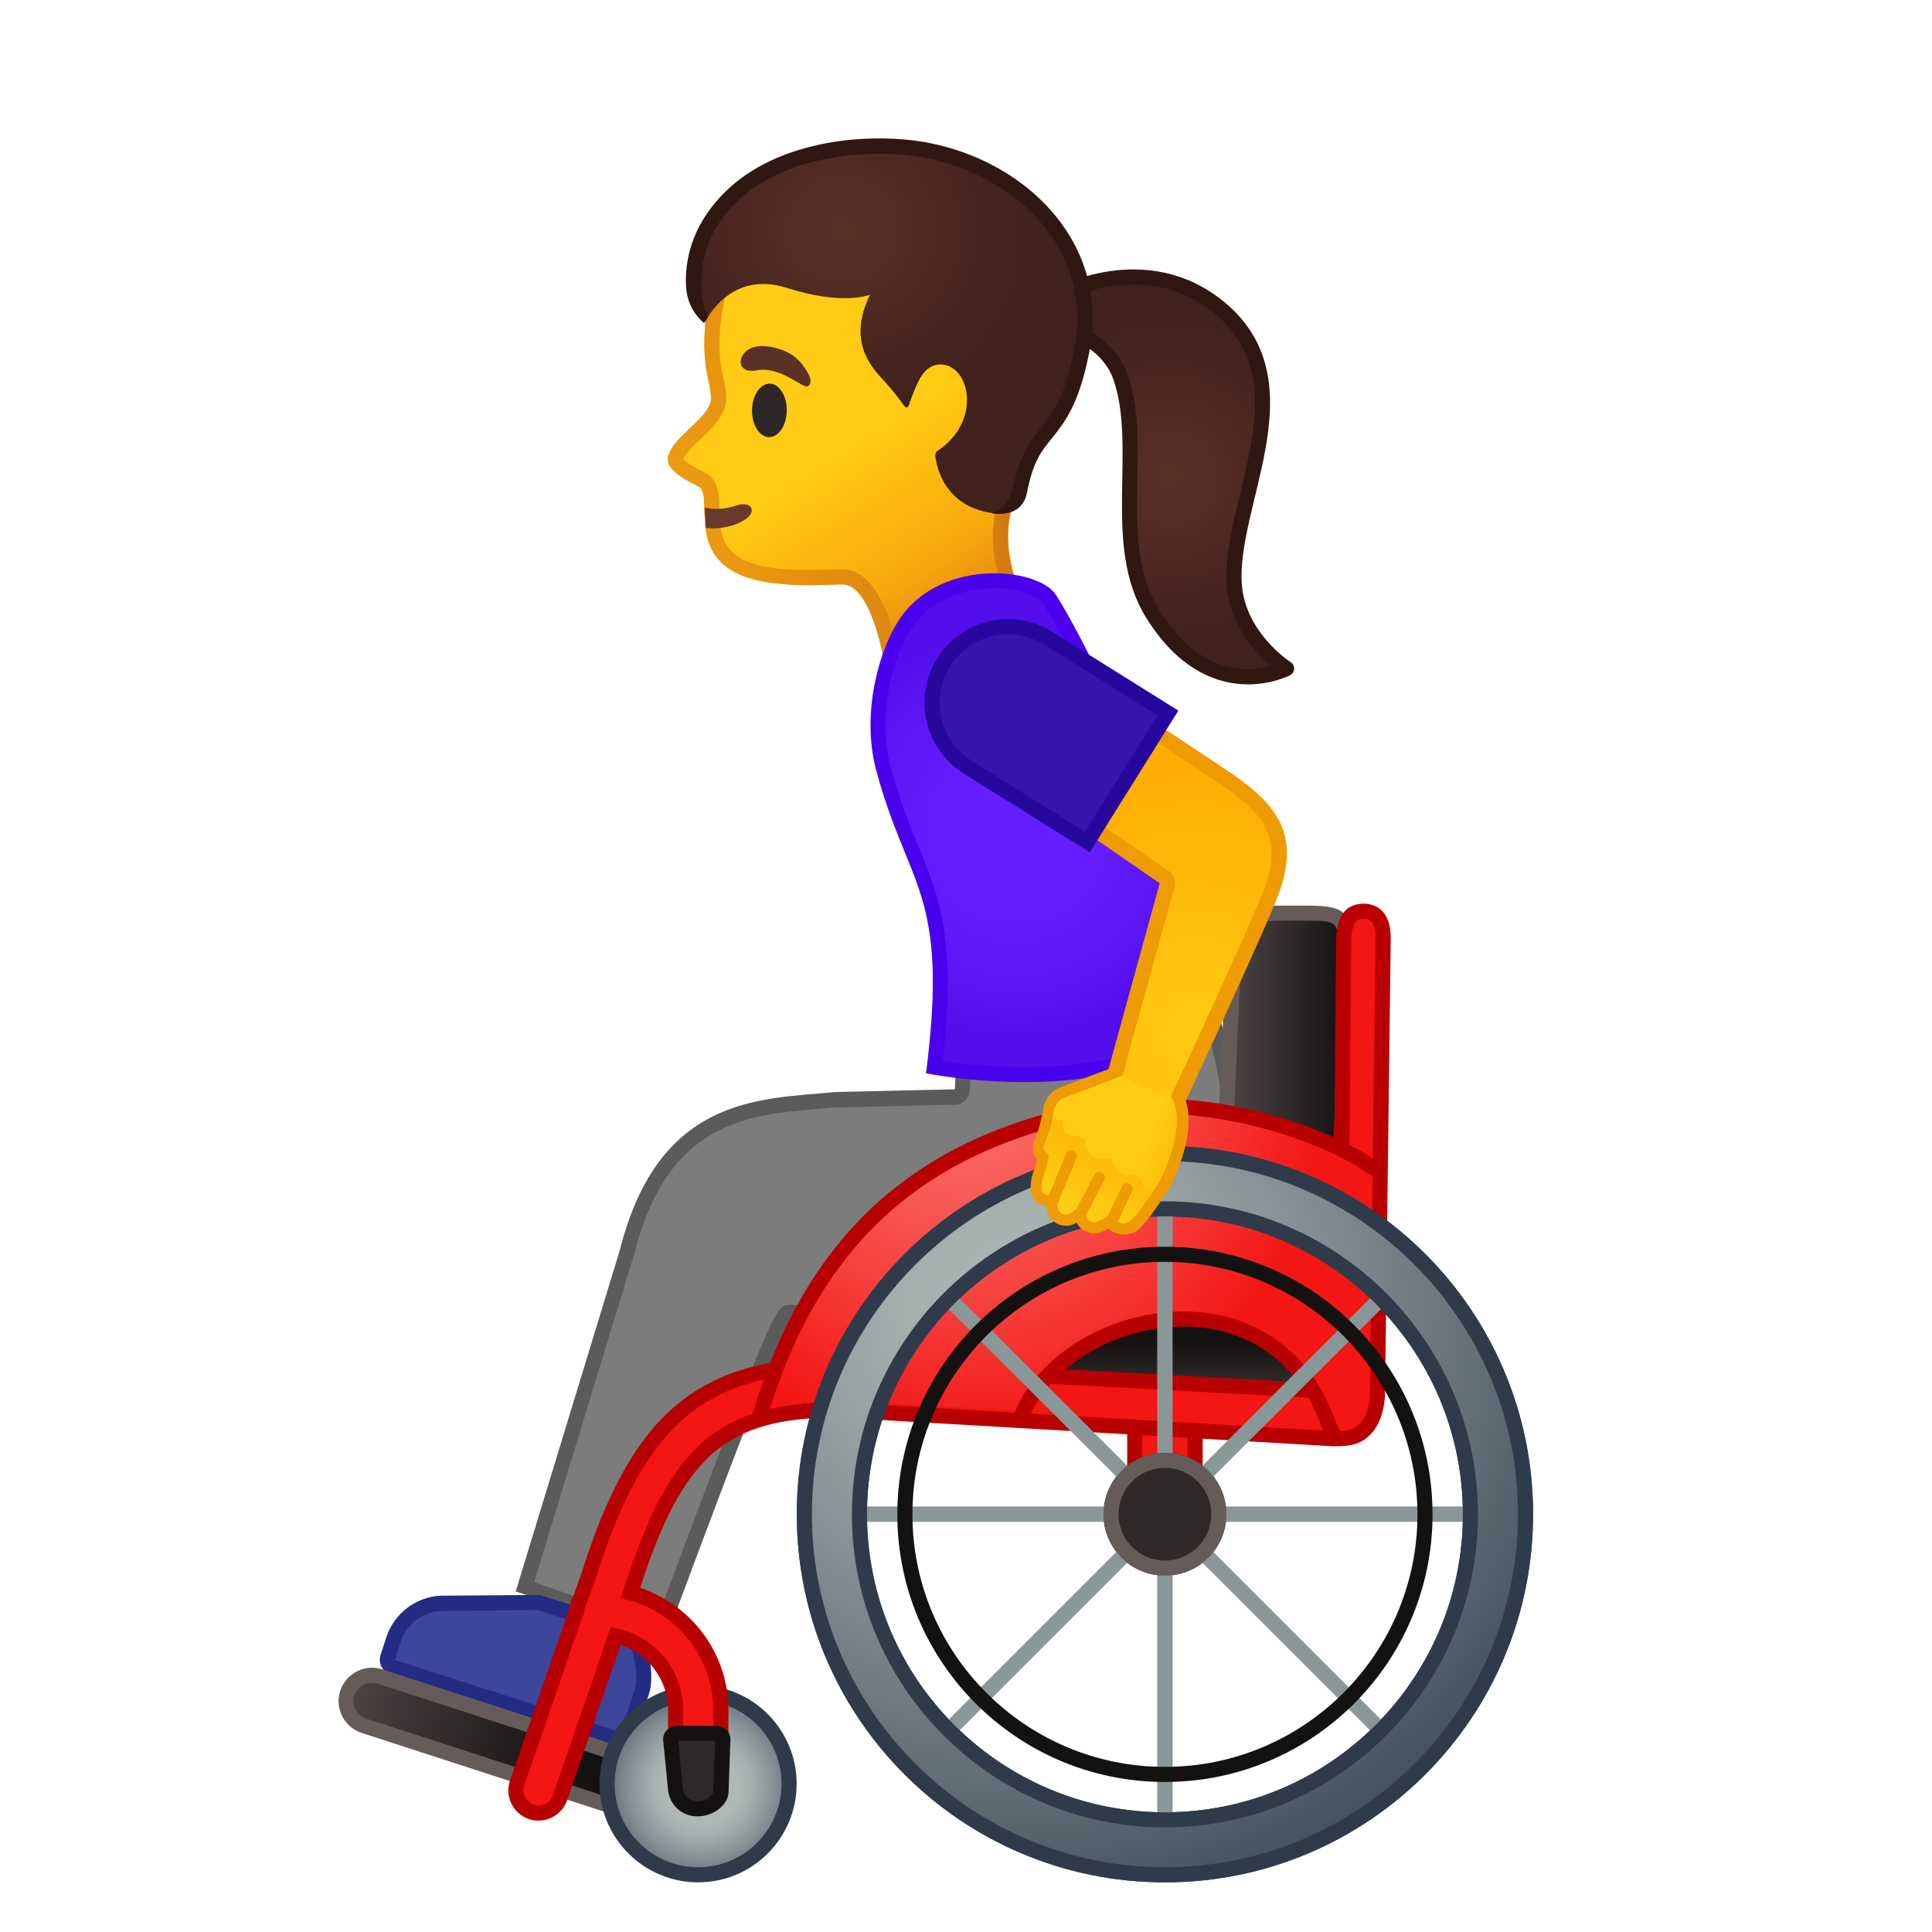 <svg enable-background="new 0 0 128 128" viewBox="0 0 128 128" xmlns="http://www.w3.org/2000/svg" xmlns:xlink="http://www.w3.org/1999/xlink"><radialGradient id="m" cx="77.506" cy="31.591" r="10.844" gradientUnits="userSpaceOnUse"><stop stop-color="#5B3127" offset="0"/><stop stop-color="#40211B" offset="1"/></radialGradient><path d="m69.77 19.71s5.7-3.31 10.66 0.4c6.91 5.16 0.36 13.98 1.45 19.4 0.61 3.03 3.36 4.78 3.36 4.78s-4.99 2.64-8.88-3.63c-2.85-4.59-0.51-10.96-2.11-15.65-0.96-2.82-4.46-3.52-4.46-3.52l-0.02-1.78z" fill="url(#m)"/><path d="m69.77 19.71s5.7-3.31 10.66 0.4c6.91 5.16 0.36 13.98 1.45 19.4 0.61 3.03 3.36 4.78 3.36 4.78s-4.99 2.64-8.88-3.63c-2.85-4.59-0.51-10.96-2.11-15.65-0.96-2.82-4.46-3.52-4.46-3.52l-0.02-1.78z" fill="none" stroke="#301712" stroke-linecap="round" stroke-linejoin="round" stroke-miterlimit="10"/><linearGradient id="i" x1="162.75" x2="176.58" y1="-220.95" y2="-193" gradientTransform="matrix(.994 -.113 .113 .994 -87.29 251.55)" gradientUnits="userSpaceOnUse"><stop stop-color="#FFCB14" offset=".545"/><stop stop-color="#FAAA0C" offset=".834"/><stop stop-color="#E68713" offset=".993"/></linearGradient><path d="m69.23 17.78c-2.37-4.24-8-7.71-12.82-7.14-5.4 0.64-8.46 4.37-9.44 9.23-0.36 1.76-0.38 3.53-0.14 4.8 0.03 0.15 0.28 1.26 0.28 1.6 0.14 1.33-2.47 2.53-2.84 3.97-0.28 1.09 1.98 1.89 2.15 2.09 0.85 1.02-1.32 5.61 4.94 6.32 2.18 0.25 4.2 0.02 4.61 0.07 2.04 0.29 2.8 6.11 2.8 6.11l8.75-5.76s-1.58-3.52-0.08-6.33c2.11-3.97 3.31-12.23 1.79-14.96z" fill="url(#i)"/><linearGradient id="h" x1="44.396" x2="71.019" y1="31.113" y2="24.173" gradientUnits="userSpaceOnUse"><stop stop-color="#EE9B12" offset="0"/><stop stop-color="#D0750F" offset=".871"/></linearGradient><path d="m57.47 11.58c4.01 0 8.79 2.94 10.88 6.69 1.27 2.28 0.26 10.13-1.8 14.01-1.26 2.37-0.68 5.08-0.25 6.4l-6.81 4.48c-0.43-2.1-1.4-5.13-3.39-5.42-0.08-0.01-0.2-0.02-0.35-0.02-0.16 0-0.39 0.01-0.66 0.02-0.39 0.01-0.9 0.03-1.47 0.03-0.79 0-1.49-0.04-2.15-0.11-3.72-0.42-3.76-2.19-3.8-3.91-0.02-0.78-0.03-1.52-0.48-2.06-0.17-0.2-0.37-0.31-0.71-0.49-0.67-0.35-1.08-0.62-1.21-0.8 0.15-0.38 0.7-0.9 1.15-1.32 0.84-0.79 1.79-1.69 1.69-2.87-0.01-0.32-0.12-0.87-0.27-1.59l-0.03-0.13c-0.23-1.2-0.18-2.85 0.14-4.41 0.57-2.84 2.45-7.71 8.58-8.44 0.3-0.04 0.62-0.06 0.94-0.06m0-1c-0.36 0-0.71 0.02-1.07 0.06-5.4 0.64-8.46 4.37-9.44 9.23-0.36 1.76-0.38 3.53-0.14 4.8 0.03 0.15 0.28 1.26 0.28 1.6 0.14 1.33-2.47 2.53-2.84 3.97-0.28 1.09 1.98 1.89 2.15 2.09 0.85 1.02-1.32 5.61 4.94 6.32 0.8 0.09 1.58 0.12 2.26 0.12 0.96 0 1.74-0.05 2.13-0.05 0.09 0 0.16 0 0.21 0.01 2.04 0.29 2.8 6.11 2.8 6.11l8.75-5.76s-1.58-3.52-0.08-6.33c2.12-3.97 3.31-12.24 1.79-14.96-2.18-3.94-7.18-7.21-11.74-7.21z" fill="url(#h)"/><path d="m49.57 32.09-2.44 0.27s0.2 1.12 0.32 1.58c0.64 2.49 2.19 5.16 6.53 5.08 0.39-0.01-1.84-5.6-1.84-5.6l-2.57-1.33z" fill="none"/><path d="m46.77 34.98c0.87 0.09 1.86-0.07 2.62-0.58 0.83-0.56 0.31-1.25-0.63-0.9-0.57 0.21-1.36 0.29-2.07 0.13l0.08 1.35z" fill="#68392C"/><ellipse transform="matrix(.014 -1 1 .014 23.081 77.769)" cx="50.96" cy="27.18" rx="1.77" ry="1.15" fill="#2E2728"/><path d="m50.19 24.53c-1.15 0.22-1.34-0.55-0.91-1.1 0.32-0.41 1.03-0.71 2.31-0.32 1.21 0.36 1.64 1.12 1.93 1.59 0.29 0.46 0.21 0.89-0.08 0.9-0.39 0-1.83-1.33-3.25-1.07z" fill="#5B3127"/><radialGradient id="g" cx="115.55" cy="-142.43" r="12.251" gradientTransform="matrix(1.038 .016 -.01 1 -65.556 155.78)" gradientUnits="userSpaceOnUse"><stop stop-color="#5B3127" offset="0"/><stop stop-color="#40211B" offset="1"/></radialGradient><path d="m60.21 26.84c0.17-0.49 0.5-1.36 0.74-1.77 0.78-1.37 1.9-0.81 1.91-0.81 1.53 0.62 1.92 3.84-0.72 5.59-0.06 0.04-0.21 0.14-0.16 0.47 0.12 0.81 0.65 2.82 2.97 3.5 0.31 0.09 0.58 0.15 0.83 0.18 0.79 0.1 1.51-0.47 1.67-1.26 0.97-4.8 3.01-3.28 4.23-9.39 1.55-7.71-5.03-12.94-11.6-13.59-5.92-0.58-13.99 1.64-14.11 9.28-0.02 1.4 0.78 2.23 0.78 2.23s1.61-3.4 5.37-2.2c3.78 1.21 5.52 0.45 5.52 0.45-1.45 3-0.06 4.66 0.9 5.68 0.55 0.58 1.05 1.25 1.33 1.64 0.14 0.21 0.27 0.21 0.34 0z" fill="url(#g)"/><path d="m70.28 14.75c-2.24-3.03-6.04-5.08-10.16-5.49-3.58-0.36-8.54 0.28-11.72 3.12-1.91 1.71-3.11 4.02-2.94 6.66 0.1 1.59 1.2 2.37 1.2 2.37l0.25-0.44s-0.41-0.55-0.45-1.91c-0.07-2.43 0.91-4.41 2.6-5.92 2.94-2.62 7.58-3.2 10.95-2.87 3.78 0.37 7.41 2.32 9.45 5.09 1.69 2.28 2.28 5.02 1.7 7.91-0.62 3.12-1.45 4.15-2.25 5.15-0.74 0.92-1.31 1.7-1.86 4.07-0.28 1.2-1.38 1.52-1.3 1.53 1.32 0.15 2.08-0.36 2.28-1.34 0.43-2.14 0.93-2.74 1.66-3.64 0.83-1.04 1.78-2.22 2.45-5.57 0.66-3.19 0.01-6.2-1.86-8.72z" fill="#301712"/><path d="m34.78 105.13 6.75-22.13c2.32-9.17 8.04-9.65 12.63-10.03 0.41-0.03 0.82-0.07 1.21-0.11l7.9-0.18c0.26-0.01 0.48-0.21 0.49-0.47l0.11-2.17 16.2-3.45c0.67 2.26 3.58 12.85 0.59 17.62-0.81 1.29-1.97 2.03-3.54 2.24-3.66 0.5-8.46 0.75-14.26 0.75-4.8 0-8.83-0.17-10.34-0.25h-0.1c-0.44 0-0.86 0.02-8.69 21.3l-8.95-3.12z" fill="#7C7C7C"/><path d="m79.71 67.17c0.83 2.91 3.24 12.43 0.51 16.77-0.73 1.16-1.77 1.82-3.18 2.01-3.64 0.49-8.42 0.74-14.2 0.74-4.83 0-8.83-0.18-10.33-0.25h-0.11c-0.89 0-1.01 0-5.32 11.36-1.52 4-3.02 8.04-3.67 9.81l-8.02-2.79 6.62-21.72c2.22-8.8 7.52-9.24 12.18-9.63 0.4-0.03 0.8-0.07 1.18-0.1l7.9-0.18c0.52-0.01 0.95-0.43 0.98-0.95l0.09-1.79 15.37-3.28m0.7-1.17-17.02 3.62-0.13 2.55-7.93 0.18c-4.87 0.48-11.67 0.17-14.27 10.49l-6.89 22.59 9.85 3.43s7.89-21.43 8.4-21.43c0.27 0.01 4.81 0.26 10.44 0.26 4.62 0 9.99-0.16 14.33-0.75 9.59-1.3 3.22-20.94 3.22-20.94z" fill="#5B5B5B"/><radialGradient id="f" cx="66.975" cy="55.088" r="13.789" gradientTransform="matrix(.95 -.312 .312 .95 -13.457 23.701)" gradientUnits="userSpaceOnUse"><stop stop-color="#651FFF" offset=".364"/><stop stop-color="#5914F2" offset=".812"/><stop stop-color="#530EEB" offset="1"/></radialGradient><path d="m67.88 71.21c-2.73 0-5.03-0.33-5.97-0.49 1.01-8.28-0.05-10.88-1.51-14.45-0.59-1.46-1.27-3.11-1.88-5.4-1.03-3.88 0.41-8.33 1.85-10.06 1.75-2.11 4.43-2.33 5.5-2.33 1.9 0 3.27 0.61 3.65 1.21 3.8 6.03 10.92 23.74 11.79 25.93-2.64 4.61-8.74 5.59-13.43 5.59z" fill="url(#f)"/><path d="m65.88 38.98c1.78 0 2.98 0.58 3.22 0.98 3.66 5.82 10.47 22.65 11.66 25.62-2.6 4.23-8.41 5.13-12.89 5.13-2.31 0-4.31-0.24-5.42-0.41 0.92-8.04-0.19-10.78-1.6-14.22-0.59-1.44-1.26-3.08-1.86-5.34-0.99-3.71 0.38-7.97 1.75-9.61 1.64-1.94 4.14-2.15 5.14-2.15m0-1c-2.05 0-4.38 0.7-5.89 2.51-1.58 1.89-3.01 6.5-1.95 10.5 2.1 7.89 4.86 8.04 3.31 20.12 0 0 2.87 0.58 6.53 0.58 4.93 0 11.3-1.06 14-6.05 0 0-7.82-19.72-11.92-26.23-0.54-0.83-2.19-1.43-4.08-1.43z" fill="#4A00ED"/><path d="m41.05 115.23c-0.07 0-0.13-0.01-0.2-0.03l-14.84-4.75c-0.13-0.04-0.23-0.13-0.29-0.25s-0.07-0.26-0.03-0.38l0.39-1.2c0.45-1.36 1.67-2.31 3.1-2.4l6.51-0.05 6.34 2.04c0.24 0.63 0.92 2.57 0.49 3.91l-0.85 2.67c-0.09 0.26-0.34 0.44-0.62 0.44z" fill="#3C469A"/><path d="m35.61 106.67 6.04 1.94c0.3 0.83 0.71 2.37 0.39 3.35l-0.85 2.67c-0.02 0.06-0.08 0.1-0.16 0.1h-0.03l-14.84-4.75 0.39-1.2c0.38-1.16 1.42-1.97 2.63-2.05l6.43-0.06m0.15-1-6.61 0.05c-1.63 0.1-3.04 1.19-3.55 2.74l-0.39 1.2c-0.17 0.53 0.12 1.09 0.65 1.26l14.84 4.75c0.12 0.04 0.23 0.05 0.35 0.05 0.49 0 0.94-0.31 1.09-0.8l0.85-2.67c0.58-1.81-0.59-4.47-0.59-4.47l-6.64-2.11z" fill="#232B84"/><linearGradient id="e" x1="89.144" x2="81.421" y1="76.238" y2="76.238" gradientUnits="userSpaceOnUse"><stop stop-color="#141111" offset="0"/><stop stop-color="#4E4545" offset="1"/></linearGradient><path d="m80.82 83.05 0.88-19.03c0-2.34 0.43-3.52 2.79-3.52h2.23c2 0 2.46 0.22 2.46 2.35l-0.23 29.12-8.13-8.92z" fill="url(#e)"/><path d="m86.72 61c1.77 0 1.96 0.06 1.96 1.85l-0.22 27.85-7.13-7.82 0.87-18.88c0-2.38 0.47-3 2.29-3h2.23m0-1h-2.23c-2.79 0-3.29 1.56-3.29 4l-0.89 19.24 9.12 10.02 0.24-30.4c0.01-2.47-0.74-2.86-2.95-2.86z" fill="#655C5A"/><linearGradient id="d" x1="72.648" x2="72.648" y1="88.856" y2="94.474" gradientUnits="userSpaceOnUse"><stop stop-color="#141111" offset="0"/><stop stop-color="#4E4545" offset="1"/></linearGradient><path d="m59.19 90.88c-1.19-0.06-2.13-1.04-2.13-2.23l0.29-3.36c0.17-1.35 1.16-2.14 2.72-2.14l20.01 0.58 8.15 8.95-29.04-1.8z" fill="url(#d)"/><path d="m60.06 83.65 19.79 0.57 7.18 7.88-27.83-1.73c-0.91-0.04-1.62-0.78-1.64-1.69l0.28-3.32c0.19-1.48 1.47-1.71 2.22-1.71m0.02-1c-1.73 0-3.01 0.91-3.22 2.6l-0.29 3.4c0 1.45 1.14 2.65 2.6 2.72l30.28 1.88-9.12-10.02-20.25-0.58z" fill="#655C5A"/><line x1="77.18" x2="77.18" y1="100.32" y2="93.18" fill="none" stroke="#F31612" stroke-linejoin="round" stroke-miterlimit="10" stroke-width="4"/><linearGradient id="c" x1="39.339" x2="22.988" y1="117.35" y2="112.35" gradientUnits="userSpaceOnUse"><stop stop-color="#141111" offset="0"/><stop stop-color="#1F1B1B" offset=".275"/><stop stop-color="#3C3535" offset=".758"/><stop stop-color="#4E4545" offset="1"/></linearGradient><path d="m40.63 119.62c-0.18 0-0.36-0.03-0.53-0.08l-15.98-5.19c-0.44-0.14-0.79-0.44-1-0.85s-0.24-0.87-0.1-1.31c0.23-0.71 0.89-1.19 1.63-1.19 0.18 0 0.36 0.03 0.53 0.08l15.98 5.19c0.9 0.29 1.39 1.26 1.1 2.16-0.23 0.71-0.88 1.19-1.63 1.19z" fill="url(#c)"/><path d="m24.65 111.49c0.13 0 0.25 0.02 0.38 0.06l15.97 5.19c0.31 0.1 0.56 0.32 0.71 0.6 0.15 0.29 0.17 0.62 0.07 0.93-0.16 0.5-0.63 0.84-1.16 0.84-0.13 0-0.25-0.02-0.38-0.06l-15.98-5.19c-0.64-0.21-0.99-0.89-0.78-1.53 0.17-0.5 0.64-0.84 1.17-0.84m0-1c-0.93 0-1.8 0.6-2.11 1.53-0.38 1.16 0.26 2.41 1.42 2.79l15.98 5.19c0.23 0.07 0.46 0.11 0.69 0.11 0.93 0 1.8-0.6 2.11-1.53 0.38-1.16-0.26-2.41-1.42-2.79l-15.98-5.19c-0.23-0.07-0.47-0.11-0.69-0.11z" fill="#655C5A"/><radialGradient id="s" cx="42.473" cy="118.32" r="7.37" gradientTransform="translate(4)" gradientUnits="userSpaceOnUse"><stop stop-color="#AFB8B6" offset=".341"/><stop stop-color="#A4AEAD" offset=".453"/><stop stop-color="#869295" offset=".649"/><stop stop-color="#57656F" offset=".904"/><stop stop-color="#43535F" offset="1"/></radialGradient><path d="m46.25 124.22c-3.33 0-6.03-2.71-6.03-6.03s2.71-6.03 6.03-6.03c3.33 0 6.03 2.71 6.03 6.03s-2.7 6.03-6.03 6.03z" fill="url(#s)"/><path d="m46.25 112.65c3.05 0 5.53 2.48 5.53 5.53s-2.48 5.53-5.53 5.53-5.53-2.48-5.53-5.53 2.48-5.53 5.53-5.53m0-1c-3.61 0-6.53 2.93-6.53 6.53s2.93 6.53 6.53 6.53c3.61 0 6.53-2.93 6.53-6.53s-2.92-6.53-6.53-6.53z" fill="#2F3B4B"/><line x1="90.22" x2="89.43" y1="61.83" y2="93.26" fill="none" stroke="#F31612" stroke-linecap="round" stroke-linejoin="round" stroke-miterlimit="10" stroke-width="3"/><path d="m88.42 93.83-32.82-1.91c-8.36 0-12.02 3.02-15.15 12.83l-4.78 13.87" fill="none" stroke="#F31612" stroke-linecap="round" stroke-linejoin="round" stroke-miterlimit="10" stroke-width="3"/><rect x="75.18" y="93.18" width="4" height="7.14" fill="none" stroke="#B80000" stroke-miterlimit="10"/><path d="m88.42 93.83-32.82-1.91c-8.36 0-12.02 3.02-15.15 12.83l-4.78 13.87" fill="none" stroke="#F31612" stroke-linecap="round" stroke-linejoin="round" stroke-miterlimit="10" stroke-width="3"/><path d="m39.7 106.75c3.62 0 6.55 2.93 6.55 6.55v4.88" fill="none" stroke="#F31612" stroke-linecap="round" stroke-linejoin="round" stroke-miterlimit="10" stroke-width="3"/><path d="m89.02 62.48-0.26 29.73-33.16-1.79c-9.09 0-13.27 3.5-16.56 13.84l-0.57 1.64c-0.15 0.21-0.23 0.47-0.25 0.74l-3.96 11.49c-0.27 0.78 0.15 1.64 0.93 1.91 0.16 0.06 0.33 0.08 0.49 0.08 0.62 0 1.2-0.39 1.42-1.01l3.7-10.73c2.26 0.5 3.96 2.51 3.96 4.92v4.88c0 0.83 0.67 1.5 1.5 1.5s1.5-0.67 1.5-1.5v-4.88c0-3.72-2.54-6.85-5.98-7.77l0.11-0.33c2.91-9.14 5.99-11.78 13.63-11.79l32.82 1.91c1.17 0 1.67-0.12 2.24-0.79 0.59-0.71 0.68-1.91 0.68-2.17l0.38-30.19c0-1.08-0.36-1.8-1.31-1.8-0.77 0.02-1.31 0.41-1.31 2.11z" fill="none" stroke="#B80000" stroke-miterlimit="10"/><radialGradient id="r" cx="60.215" cy="72.088" r="23.868" gradientTransform="translate(4)" gradientUnits="userSpaceOnUse"><stop stop-color="#FA6E6B" offset="0"/><stop stop-color="#F96360" offset=".197"/><stop stop-color="#F74643" offset=".542"/><stop stop-color="#F31613" offset=".993"/><stop stop-color="#F31612" offset="1"/></radialGradient><path d="m88.42 94.56s2.16 0.12 2.16-1.97 0.34-15.09 0.34-15.09c-3.17-2.91-32.45-12.37-40.07 15.72l4.22-0.45 12.51 0.69c2.2-3.66 5.83-6.01 11.6-5.79 4.15 0.15 7.97 2.68 9.24 6.89z" fill="url(#r)"/><defs><polygon id="q" points="51.42 93.78 51.78 92.46 64.79 92.75 66.64 91.94 67.26 94.62 89.01 95.35 88.42 94.04 90.21 89.11 90.15 88.25 89.02 85.66 90.29 77.55 91.39 78.14 91.23 74.35 77.64 71.12 60.01 74.93 51.51 82.75 49.78 94.07"/></defs><clipPath id="p"><use xlink:href="#q"/></clipPath><path d="m90.41 93.22 0.82-15.62c-1.8-1.63-11.11-6.09-20.95-3.57-7.97 2.05-16.29 6.76-20.08 20.3l17.38-0.25c2.56-7.33 17.31-10.86 20.76 1.24 0.22 0.82 1.42-2.7 2.07-2.1z" clip-path="url(#p)" fill="none" stroke="#B80000" stroke-miterlimit="10"/><path d="m46.23 119.84c-0.76 0-1.35-0.49-1.47-1.23l-0.32-3.32c-0.02-0.14 0.03-0.24 0.08-0.29 0.09-0.1 0.23-0.16 0.38-0.16h2.54c0.15 0 0.28 0.06 0.37 0.16 0.05 0.05 0.1 0.14 0.09 0.26l-0.12 3.42c-0.02 0.6-0.78 1.16-1.55 1.16z" fill="#2F2829"/><path d="m47.38 115.34-0.12 3.35c0 0.24-0.5 0.65-1.04 0.65-0.5 0-0.88-0.31-0.97-0.78l-0.32-3.22h2.45m0.05-1h-2.54c-0.58 0-1.03 0.47-0.95 1l0.33 3.35c0.17 0.99 0.97 1.65 1.96 1.65s2.04-0.74 2.04-1.65l0.12-3.39c0.05-0.51-0.4-0.96-0.96-0.96z" fill="#141111"/><radialGradient id="b" cx="73.177" cy="100.32" r="1.106" gradientTransform="translate(4)" gradientUnits="userSpaceOnUse"><stop stop-color="#6E7D85" offset="0"/><stop stop-color="#50606B" offset=".619"/><stop stop-color="#43535F" offset="1"/></radialGradient><circle cx="77.18" cy="100.32" r="1.11" fill="url(#b)"/><path d="m77.18 99.72c0.33 0 0.61 0.27 0.61 0.61s-0.27 0.61-0.61 0.61-0.61-0.27-0.61-0.61 0.27-0.61 0.61-0.61m0-1c-0.89 0-1.61 0.72-1.61 1.61s0.72 1.61 1.61 1.61 1.61-0.72 1.61-1.61-0.73-1.61-1.61-1.61z" fill="#8A9799"/><line x1="77.18" x2="77.18" y1="79.61" y2="121.03" fill="none" stroke="#8A9799" stroke-miterlimit="10"/><line x1="91.82" x2="62.53" y1="85.68" y2="114.97" fill="none" stroke="#8A9799" stroke-miterlimit="10"/><line x1="91.82" x2="62.53" y1="114.97" y2="85.68" fill="none" stroke="#8A9799" stroke-miterlimit="10"/><line x1="56.47" x2="97.89" y1="100.32" y2="100.32" fill="none" stroke="#8A9799" stroke-miterlimit="10"/><radialGradient id="a" cx="63.218" cy="86.775" r="40.144" gradientTransform="translate(4)" gradientUnits="userSpaceOnUse"><stop stop-color="#AFB8B6" offset=".017"/><stop stop-color="#A4AEAD" offset=".183"/><stop stop-color="#869295" offset=".475"/><stop stop-color="#57656F" offset=".857"/><stop stop-color="#43535F" offset="1"/></radialGradient><path d="m77.18 124.22c-13.17 0-23.89-10.72-23.89-23.89s10.71-23.9 23.89-23.9c13.17 0 23.89 10.72 23.89 23.89s-10.72 23.9-23.89 23.9zm0-44.14c-11.16 0-20.24 9.08-20.24 20.24s9.08 20.24 20.24 20.24 20.24-9.08 20.24-20.24-9.08-20.24-20.24-20.24z" fill="url(#a)"/><path d="m77.18 76.93c12.9 0 23.39 10.49 23.39 23.39s-10.49 23.39-23.39 23.39-23.39-10.49-23.39-23.39 10.49-23.39 23.39-23.39m0 44.14c11.44 0 20.74-9.31 20.74-20.74s-9.31-20.74-20.74-20.74-20.74 9.31-20.74 20.74 9.3 20.74 20.74 20.74m0-45.14c-13.47 0-24.39 10.92-24.39 24.39s10.92 24.39 24.39 24.39 24.39-10.92 24.39-24.39-10.92-24.39-24.39-24.39zm0 44.14c-10.9 0-19.74-8.84-19.74-19.74s8.84-19.74 19.74-19.74 19.74 8.84 19.74 19.74-8.84 19.74-19.74 19.74z" fill="#2F3B4B"/><circle cx="77.18" cy="100.32" r="3.57" fill="#2F2829" stroke="#141111" stroke-linecap="round" stroke-linejoin="round" stroke-miterlimit="10"/><circle cx="77.18" cy="100.32" r="1.11" fill="url(#b)"/><path d="m77.18 99.72c0.33 0 0.61 0.27 0.61 0.61s-0.27 0.61-0.61 0.61-0.61-0.27-0.61-0.61 0.27-0.61 0.61-0.61m0-1c-0.89 0-1.61 0.72-1.61 1.61s0.72 1.61 1.61 1.61 1.61-0.72 1.61-1.61-0.73-1.61-1.61-1.61z" fill="#8A9799"/><line x1="77.18" x2="77.18" y1="79.61" y2="121.03" fill="none" stroke="#8A9799" stroke-miterlimit="10"/><line x1="91.82" x2="62.53" y1="85.68" y2="114.97" fill="none" stroke="#8A9799" stroke-miterlimit="10"/><line x1="91.82" x2="62.53" y1="114.97" y2="85.68" fill="none" stroke="#8A9799" stroke-miterlimit="10"/><line x1="56.47" x2="97.89" y1="100.32" y2="100.32" fill="none" stroke="#8A9799" stroke-miterlimit="10"/><path d="m77.18 124.22c-13.17 0-23.89-10.72-23.89-23.89s10.71-23.9 23.89-23.9c13.17 0 23.89 10.72 23.89 23.89s-10.72 23.9-23.89 23.9zm0-44.14c-11.16 0-20.24 9.08-20.24 20.24s9.08 20.24 20.24 20.24 20.24-9.08 20.24-20.24-9.08-20.24-20.24-20.24z" fill="url(#a)"/><path d="m77.18 76.93c12.9 0 23.39 10.49 23.39 23.39s-10.49 23.39-23.39 23.39-23.39-10.49-23.39-23.39 10.49-23.39 23.39-23.39m0 44.14c11.44 0 20.74-9.31 20.74-20.74s-9.31-20.74-20.74-20.74-20.74 9.31-20.74 20.74 9.3 20.74 20.74 20.74m0-45.14c-13.47 0-24.39 10.92-24.39 24.39s10.92 24.39 24.39 24.39 24.39-10.92 24.39-24.39-10.92-24.39-24.39-24.39zm0 44.14c-10.9 0-19.74-8.84-19.74-19.74s8.84-19.74 19.74-19.74 19.74 8.84 19.74 19.74-8.84 19.74-19.74 19.74z" fill="#2F3B4B"/><circle cx="77.18" cy="100.32" r="3.57" fill="#2F2829" stroke="#655C5A" stroke-linecap="round" stroke-linejoin="round" stroke-miterlimit="10"/><path d="m77.18 83.6c9.22 0 16.73 7.5 16.73 16.73s-7.5 16.73-16.73 16.73-16.73-7.5-16.73-16.73 7.5-16.73 16.73-16.73m0-1c-9.79 0-17.73 7.94-17.73 17.73s7.94 17.73 17.73 17.73 17.73-7.94 17.73-17.73-7.94-17.73-17.73-17.73z" fill="#141111"/><radialGradient id="o" cx="78.581" cy="69.091" r="23.043" gradientTransform="matrix(.996 -.088 .094 1.056 -5.374 2.577)" gradientUnits="userSpaceOnUse"><stop stop-color="#FFCB14" offset="0"/><stop stop-color="#FFAC03" offset=".751"/></radialGradient><path d="m72.12 46.08-5.16 5.54 9.88 6.89-3.68 13.42 4.41 1.78s5.14-11.34 6.1-13.23c1.58-3.14 1.44-5.08-0.53-7.32-1.05-1.18-11.02-7.08-11.02-7.08z" fill="url(#o)"/><path d="m70.56 45.12 9.9 6.56c3.26 2.16 4.51 3.69 3.36 7.04-0.5 1.46-4.26 9.66-6.47 14.42l-3.24-0.98 3.7-13.38c0.11-0.41-0.05-0.85-0.4-1.09l-10.53-7.24 3.68-5.33m-0.26-1.38-4.81 6.97 11.36 7.81-3.96 14.32 5.01 1.52s6.19-13.3 6.88-15.3c1.38-4-0.31-5.92-3.75-8.2-1.67-1.11-10.73-7.12-10.73-7.12z" fill="#EF9B03"/><defs><path id="n" d="m74.37 71.31 0.36-1.45s0.03-0.68-1.06 0.01c-0.92 0.46-3.74 1.36-4.39 2.55s-1.28 3.39-1.36 4.55c-0.02 0.36-0.33 3 1.68 4.4s5.46 2.64 8.38-2.38c0.55-0.52 0.91-1.92 1.32-3.2l0.18-1.66c0.01-0.64-1.49-2.37-1.49-2.37l-0.47 0.98-3.15-1.43z"/></defs><clipPath id="l"><use xlink:href="#n"/></clipPath><g clip-path="url(#l)"><linearGradient id="k" x1="73.105" x2="71.496" y1="158.07" y2="164.71" gradientTransform="matrix(.963 .269 -.269 .963 46.713 -98.185)" gradientUnits="userSpaceOnUse"><stop stop-color="#fa0" offset="0"/><stop stop-color="#FFCB14" offset="1"/></linearGradient><path d="m77.9 72.43c-0.23-0.18-0.43-0.35-0.62-0.51-0.39-0.33-0.76-0.65-1.35-1.01-0.72-0.44-4.15 0.93-4.93 1.22-0.26 0.1-0.5 0.19-0.72 0.28-0.3 0.13-0.53 0.36-0.63 0.63-0.03 0.05-0.08 0.11-0.12 0.2-0.01 0.03-0.02 0.07-0.02 0.11 0 0.01-0.25 1.51-0.65 2.31-0.16 0.31-0.07 0.84 0.26 0.96 0 0-0.19 0.77-0.33 1.16-0.17 0.46-0.12 0.61-0.14 0.82-0.04 0.36 0.1 0.63 0.36 0.8 0.32 0.21 0.45 0.08 0.59 0.19s0.1 0.29 0.14 0.5c0.11 0.56 0.58 0.71 0.77 0.73 0.62 0.06 0.8-0.33 0.91-0.33 0.2 0.01 0.24 0.18 0.26 0.31 0.06 0.28 0.36 0.43 0.64 0.52 0.73 0.08 1.26-0.54 1.28-0.44 0.08 0.37 0.72 0.65 1.09 0.5 0.31-0.13 0.49 0.12 2.35-2.72 0.37-0.5 0.97-1.84 1.37-3.12l0.19-0.61c0.31-0.95 0.03-1.93-0.7-2.5z" fill="url(#k)"/><linearGradient id="j" x1="84.585" x2="79.436" y1="232.29" y2="232.25" gradientTransform="matrix(.943 .332 -.332 .943 78.429 -170.37)" gradientUnits="userSpaceOnUse"><stop stop-color="#fa0" offset="0"/><stop stop-color="#FFCB14" offset="1"/></linearGradient><path d="m77.81 72.66c-0.72-0.56-1.26-0.82-2.01-1.55-0.68-0.66-4.3 0.53-5.51 1.58-0.44 0.19-0.83 0.69-0.64 1.13s0.3 0.53 0.75 0.34c0 0 0 0.43 0.03 0.53 0.14 0.54 0.76 0.57 0.95 0.6 0.34 0.05 0.52 0.13 0.53 0.48 0.01 0.33 0.23 0.7 0.52 0.87 0.32 0.18 0.57 0.22 0.96 0.12 0.18-0.05 0.28 0.06 0.34 0.24 0.08 0.24 0.28 0.59 0.49 0.69 0.38 0.2 0.64 0.16 0.92 0.15 0.18 0 0.26 0.02 0.38 0.16 0.09 0.12 0.09 0.58 0.39 0.76 1.32 0.78 1.94-2.2 2.5-3.92 0.25-0.79 0.06-1.66-0.6-2.18z" fill="url(#j)"/><line x1="73.64" x2="74.67" y1="80.93" y2="78.76" fill="none" stroke="#EF9B03" stroke-linecap="round" stroke-linejoin="round" stroke-miterlimit="10" stroke-width=".75"/><line x1="71.49" x2="72.83" y1="80.57" y2="78.02" fill="none" stroke="#EF9B03" stroke-linecap="round" stroke-linejoin="round" stroke-miterlimit="10" stroke-width=".75"/><line x1="69.73" x2="70.97" y1="79.58" y2="76.59" fill="none" stroke="#EF9B03" stroke-linecap="round" stroke-linejoin="round" stroke-miterlimit="10" stroke-width=".75"/><path d="m74.43 81.8c-0.22 0-0.44-0.06-0.64-0.16-0.13-0.07-0.24-0.15-0.33-0.25-0.3 0.18-0.69 0.36-1.18 0.31-0.53-0.16-0.83-0.39-0.94-0.7-0.19 0.12-0.46 0.24-0.87 0.2-0.34-0.03-0.96-0.28-1.1-1.03-0.02-0.08-0.02-0.15-0.03-0.22v-0.03c-0.14-0.01-0.31-0.05-0.53-0.19-0.39-0.25-0.58-0.68-0.52-1.16 0-0.04 0.01-0.08 0.01-0.12 0.01-0.17 0.01-0.38 0.16-0.78 0.08-0.23 0.19-0.62 0.25-0.87-0.08-0.09-0.15-0.19-0.2-0.32-0.12-0.31-0.11-0.69 0.03-0.97 0.37-0.75 0.61-2.18 0.61-2.19 0-0.04 0.01-0.11 0.04-0.19 0.05-0.13 0.12-0.22 0.16-0.28 0.11-0.29 0.41-0.6 0.79-0.76 0.23-0.1 0.48-0.19 0.74-0.29 0.77-0.29 2.48-0.94 2.48-0.94 0.31-0.13 1.93-0.76 2.78-0.24 0.62 0.38 1 0.7 1.4 1.04 0.05 0.05 0.12 0.09 0.18 0.13 0.16 0.11 0.36 0.24 0.51 0.46 1.47 2.22-0.61 6.3-0.88 6.66-1.71 2.62-2.07 2.72-2.45 2.83-0.17 0.03-0.32 0.06-0.47 0.06zm-0.85-1.3c0.04 0 0.09 0.01 0.14 0.03 0.12 0.05 0.21 0.16 0.24 0.28 0.01 0.03 0.06 0.1 0.18 0.17 0.15 0.08 0.32 0.1 0.39 0.07 0.05-0.02 0.09-0.03 0.14-0.05 0.16-0.05 0.47-0.13 2.04-2.53 0.35-0.48 2-4.11 0.87-5.82-0.06-0.1-0.17-0.17-0.3-0.25-0.09-0.06-0.18-0.12-0.26-0.18-0.38-0.32-0.73-0.63-1.3-0.97-0.39-0.24-1.46 0.03-2.11 0.3-0.01 0-1.72 0.66-2.49 0.95-0.25 0.09-0.49 0.18-0.71 0.28-0.2 0.08-0.36 0.24-0.43 0.42-0.01 0.03-0.03 0.06-0.05 0.09-0.03 0.04-0.05 0.07-0.07 0.11 0 0.01-0.25 1.57-0.69 2.45-0.05 0.09-0.05 0.25 0 0.36 0.02 0.05 0.04 0.08 0.06 0.08 0.18 0.07 0.28 0.25 0.24 0.44-0.01 0.03-0.19 0.8-0.34 1.2-0.1 0.29-0.11 0.42-0.11 0.55 0 0.06 0 0.12-0.01 0.19-0.02 0.2 0.04 0.34 0.19 0.44 0.1 0.07 0.14 0.07 0.22 0.07 0.09 0.01 0.24 0.02 0.39 0.13 0.23 0.18 0.25 0.43 0.26 0.59 0 0.04 0.01 0.09 0.01 0.14 0.07 0.38 0.4 0.42 0.44 0.43 0.28 0.02 0.4-0.07 0.51-0.17 0.09-0.07 0.21-0.16 0.39-0.16 0.23 0.01 0.51 0.13 0.61 0.61 0.01 0.06 0.12 0.15 0.38 0.23 0.29 0.02 0.61-0.19 0.8-0.32 0.12-0.08 0.23-0.16 0.37-0.16z" fill="#EF9B03"/></g><path d="m64.11 50.83c-1.14-0.71-1.94-1.83-2.24-3.14s-0.08-2.66 0.64-3.8c0.93-1.48 2.53-2.37 4.28-2.37 0.94 0 1.86 0.27 2.67 0.77l7.92 4.96-5.34 8.54-7.93-4.96z" fill="#3615AF"/><path d="m66.79 42.02c0.85 0 1.68 0.24 2.4 0.69l7.5 4.69-4.81 7.7-7.5-4.69c-2.12-1.33-2.77-4.13-1.44-6.25 0.83-1.34 2.27-2.14 3.85-2.14m0-1c-1.85 0-3.65 0.92-4.7 2.6-1.62 2.59-0.83 6.01 1.76 7.63l8.35 5.22 5.87-9.39-8.35-5.22c-0.92-0.57-1.93-0.84-2.93-0.84z" fill="#27089C"/></svg>
